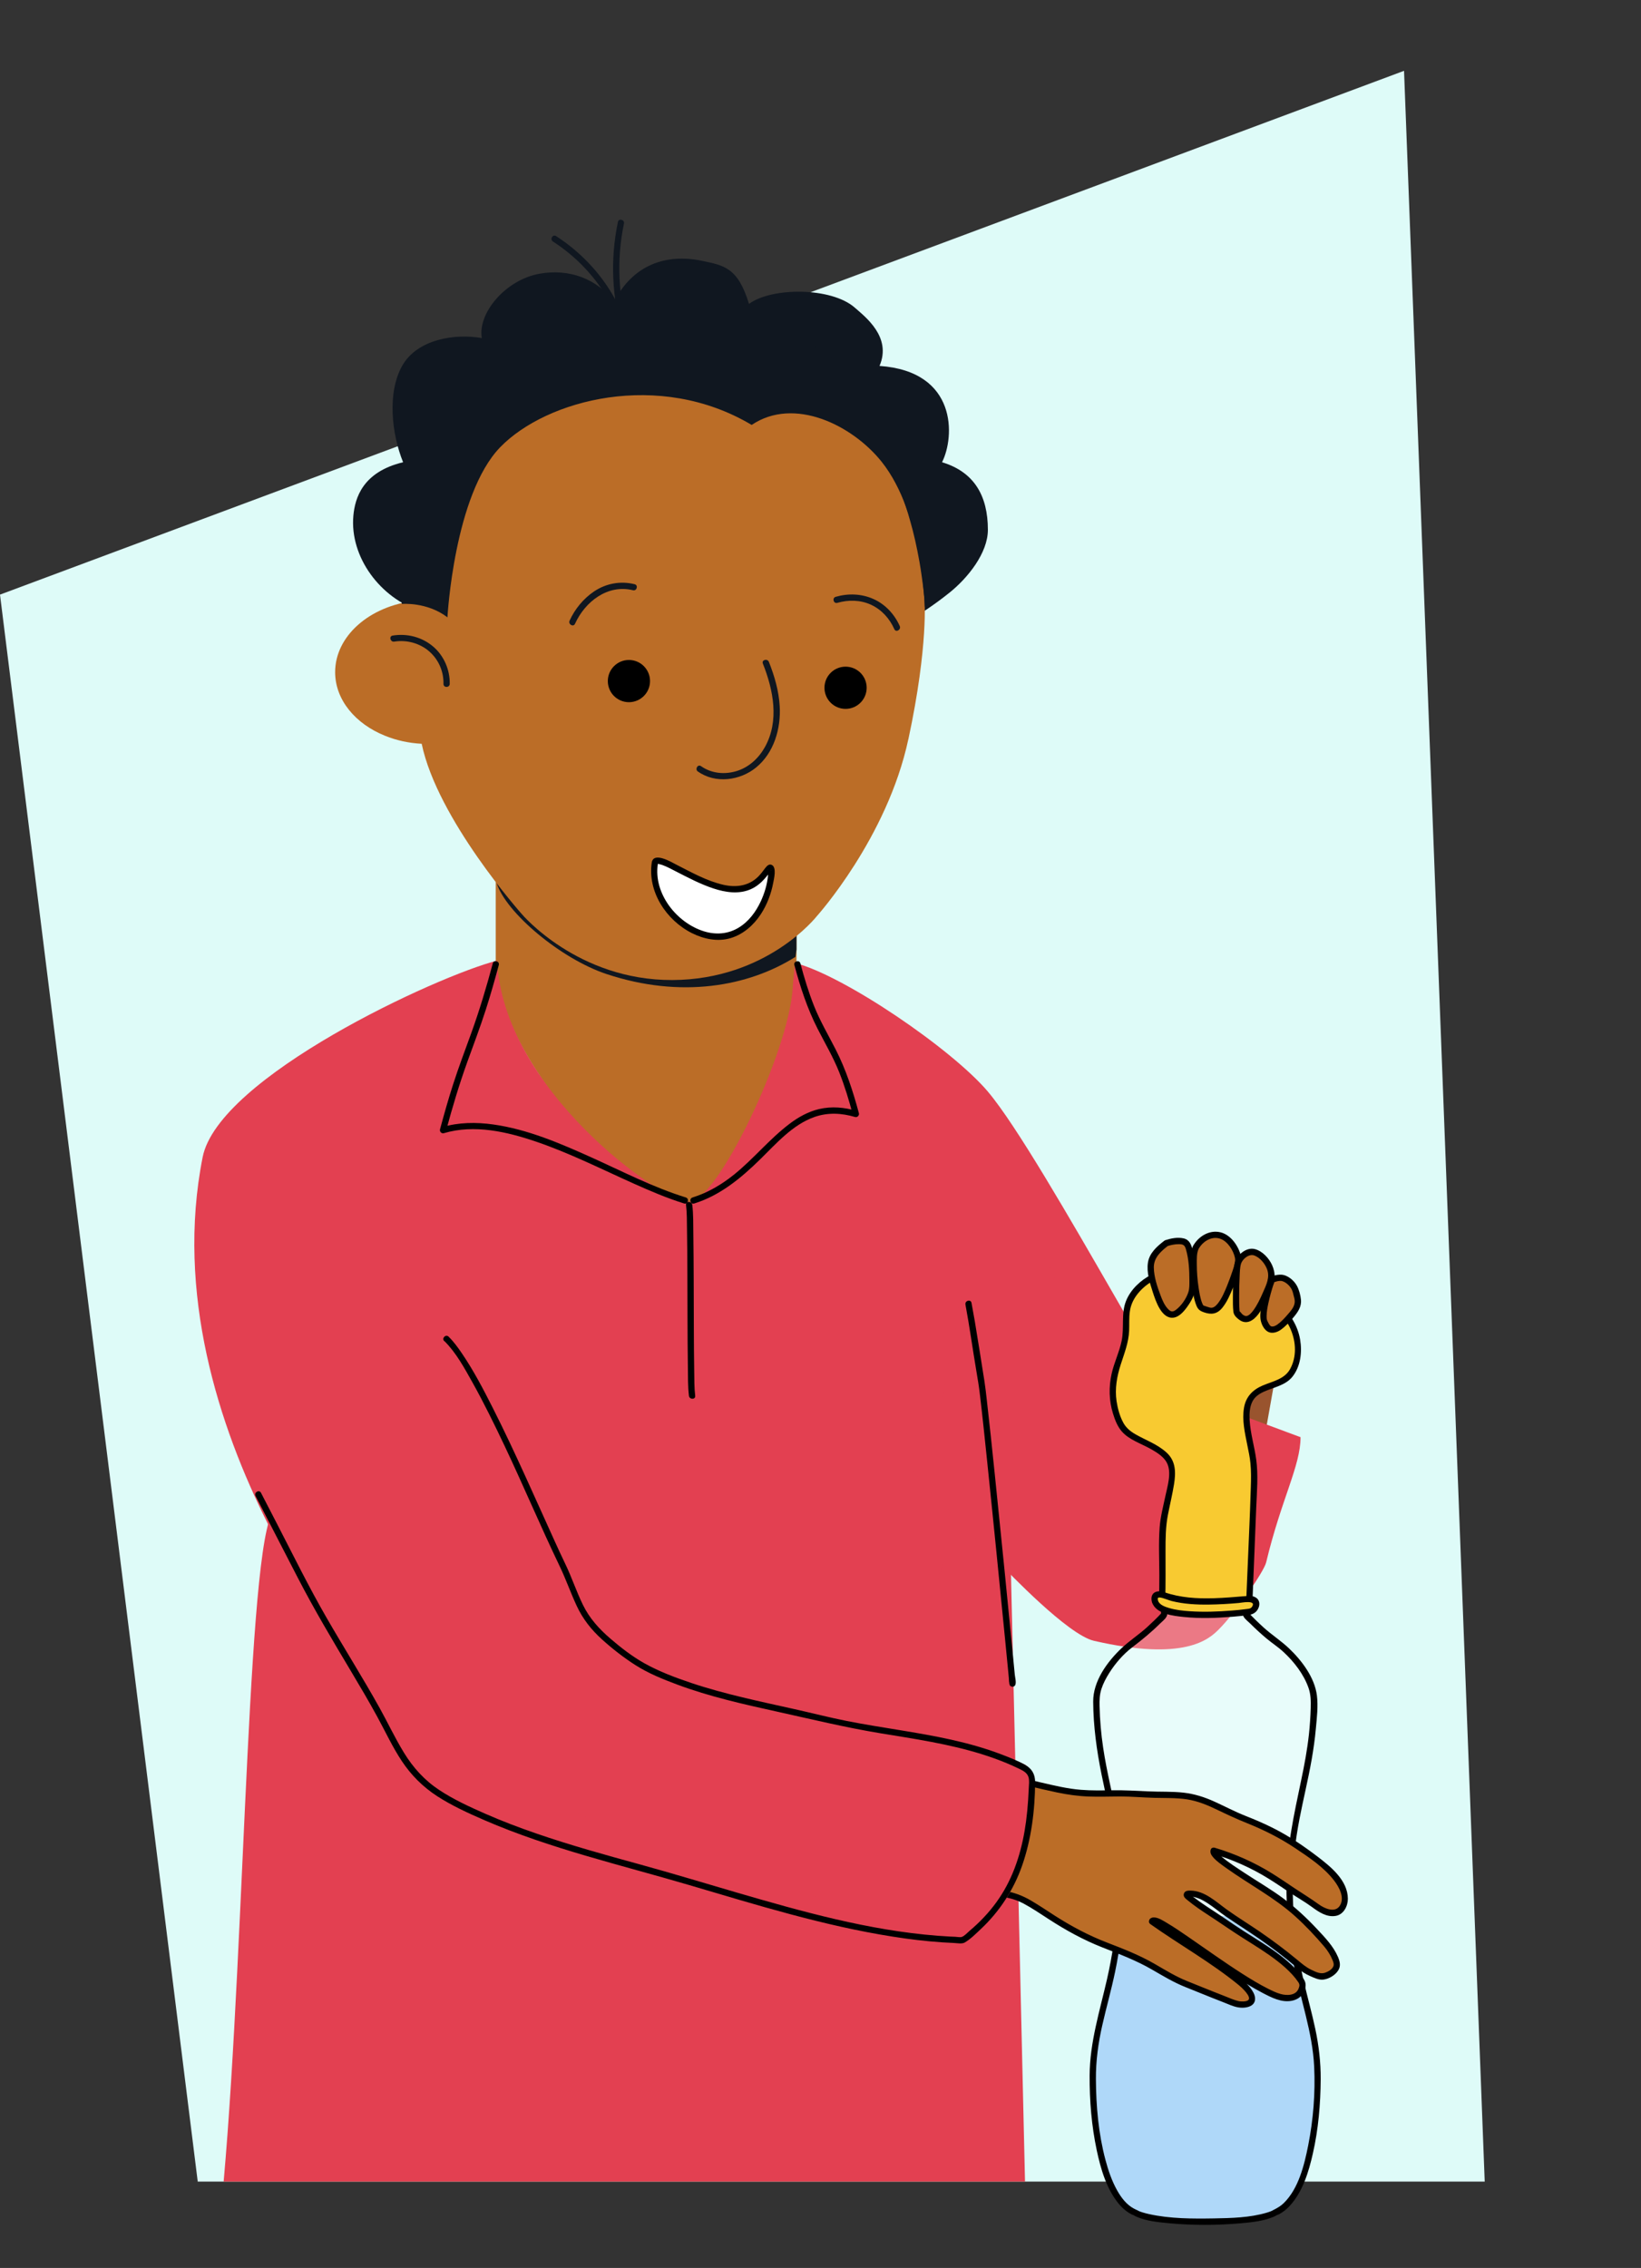 <?xml version="1.0" encoding="UTF-8"?>
<svg id="Achtergrondvlakken" xmlns="http://www.w3.org/2000/svg" xmlns:xlink="http://www.w3.org/1999/xlink" viewBox="0 0 525 725.33">
  <rect x="0" y="0" width="525" height="725.33" fill="#333333" stroke="none"/>
  <defs>
    <style>
      .cls-1 {
        fill: none;
      }

      .cls-2 {
        fill: #e34051;
      }

      .cls-3 {
        fill: #bb6d27;
      }

      .cls-4 {
        fill: #defbf8;
      }

      .cls-5 {
        fill: #99542e;
      }

      .cls-6 {
        opacity: .3;
      }

      .cls-6, .cls-7 {
        fill: #fff;
      }

      .cls-8 {
        fill: #101720;
      }

      .cls-9 {
        clip-path: url(#clippath-1);
      }

      .cls-10 {
        fill: #f8ca31;
      }

      .cls-11 {
        fill: #8dc7f7;
      }
    </style>
    <clipPath id="clippath-1">
      <path class="cls-3" d="M254.82,284.32v22.96c0,4.84-.25,9.54-.79,14.05-3.23,27.49-24.11,69.27-33.13,69.27s-62.3-49.07-62.3-83.32v-34.49c9.02,8.17,21.23,28.1,35.4,32.26,23.48,6.88,46.4-11.58,60.82-20.72Z"/>
    </clipPath>
    <clipPath id="clippath-2">
      <path id="Path_2269-2" data-name="Path 2269" class="cls-1" d="M-1185.81,22.65l-449.19,167.53,63.26,507.54h411.74l-25.81-675.07Z"/>
    </clipPath>
  </defs>
  <path id="Path_2269" data-name="Path 2269" class="cls-4" d="M449.19,22.65L0,190.17l63.26,507.54h411.74L449.19,22.65Z"/>
  <path class="cls-2" d="M327.93,697.71l-5.76-249.16-214.95-5.66-18.82,39.69c-9.17,2.34-9.81,136.03-16.85,215.13h256.38Z"/>
  <polygon class="cls-5" points="407.62 442.48 403.11 467.85 368.75 478.57 368.14 443.78 388.25 430.49 407.62 442.48"/>
  <g>
    <path class="cls-3" d="M254.82,284.32v22.96c0,4.84-.25,9.54-.79,14.05-3.23,27.49-24.11,69.27-33.13,69.27s-62.3-49.07-62.3-83.32v-34.49c9.02,8.17,21.23,28.1,35.4,32.26,23.48,6.88,46.4-11.58,60.82-20.72Z"/>
    <g class="cls-9">
      <path class="cls-8" d="M256.86,289.33l-2.38,16.69c-15.01,9.46-36.58,13.42-60.48,5.48-14.43-4.79-32.2-19.56-35.14-29.19h0c13.22,11.63,27.1,23.9,46.26,24.35,19.16.45,38.02-6.32,51.75-17.33Z"/>
    </g>
  </g>
  <g>
    <path class="cls-2" d="M316.05,349.11c-11.63-13.71-46.14-37.18-61.79-41.17-.13,2.68-.49,5.31-.64,7.89-1.16,20.52-24.18,68.54-33.15,68.54s-59.59-36.13-61.43-77.16c-19.47,5.01-89.14,37.27-94.21,62.87-17.24,86.94,54.9,169.81,54.9,169.81l154.07,57.88,27.75-97.37,79.95-47.91c3.55,16.54-47.38-82.08-65.46-103.38Z"/>
    <g>
      <path d="M157.66,308.1c-2,7.46-4.21,14.86-6.83,22.13-2,5.55-4.1,11.05-5.9,16.66-1.52,4.72-2.87,9.5-4.16,14.29-.19.72.49,1.45,1.23,1.23,9.77-2.9,20.23-.46,29.61,2.74,10.74,3.67,20.91,8.8,31.25,13.43,5.23,2.34,10.53,4.61,16.01,6.31,1.23.38,1.76-1.55.53-1.93-10.46-3.23-20.27-8.34-30.23-12.82-10.02-4.51-20.42-8.99-31.39-10.52-5.44-.76-11.02-.71-16.32.86l1.23,1.23c2-7.46,4.21-14.86,6.83-22.13,2-5.55,4.1-11.05,5.9-16.66,1.52-4.72,2.87-9.5,4.16-14.29.33-1.24-1.6-1.78-1.93-.53h0Z"/>
      <path d="M254.14,308.63c1.88,7.01,4.13,13.92,7.44,20.4,2.35,4.6,4.97,9.03,6.89,13.85,1.77,4.44,3.15,9.03,4.38,13.64l1.23-1.23c-3.91-1.16-8.01-1.54-12.01-.6-3.47.81-6.64,2.57-9.46,4.71-6.45,4.87-11.56,11.27-17.86,16.32-3.95,3.17-8.35,5.74-13.19,7.25-1.22.38-.7,2.31.53,1.93,8.34-2.6,14.98-8.13,21.12-14.14,5.17-5.06,10.41-11.14,17.46-13.57,4.23-1.46,8.63-1.22,12.88.04.74.22,1.42-.51,1.23-1.23-1.88-7.01-4.13-13.92-7.44-20.4-2.35-4.6-4.97-9.03-6.89-13.85-1.77-4.44-3.15-9.03-4.38-13.64-.33-1.24-2.26-.71-1.93.53h0Z"/>
      <path d="M219.48,385.35c.31,2.59.27,5.25.31,7.86.08,4.59.1,9.17.12,13.76.05,10.03.02,20.07.16,30.11.04,3.09-.03,6.24.34,9.31.15,1.26,2.15,1.28,2,0-.31-2.59-.27-5.25-.31-7.86-.08-4.59-.1-9.17-.12-13.76-.05-10.03-.02-20.07-.16-30.11-.04-3.09.03-6.24-.34-9.31-.15-1.26-2.15-1.28-2,0h0Z"/>
    </g>
  </g>
  <path class="cls-2" d="M298.25,464.62c.67,2,52.23,56.89,52.23,56.89l42.03-23.96s-5.23-17.7-6.88-18.81c-26.8-18.1-69.18-113.18-69.18-113.18l-18.2,99.07Z"/>
  <path class="cls-2" d="M322.27,468.85c-29.99-6.72-65.45-32.96-2.09,31.49,2.12,2.16,21.43,22.49,29.79,24.41,28.99,6.67,36.79-.49,39.89-3.58,5.67-5.66,14.52-18.62,15.21-21.47,4.87-20.33,11.01-30.86,11.01-40.07l-69.85-25.94-17.03,6.73-3.73,19.21"/>
  <g>
    <path class="cls-11" d="M363.19,707.59s3.56,2.89,22.39,2.89,22.39-2.89,22.39-2.89c9.23-3.56,13.58-23.9,13.58-43.53,0-17.55-7.17-27.98-8.68-52.39-1.86.04-3.78.26-5.81.46-1.25.12-6.76.34-9.4.6-6.11.59-11.96-.75-17.52-.6-.58.02-6.94.35-10.07.09-3.95-.32-7.9-.95-11.74-.7-1.5,24.53-8.69,34.96-8.69,52.55,0,19.63,4.35,39.96,13.58,43.53Z"/>
    <g>
      <path class="cls-6" d="M412.58,602.4c0-22.35,7.82-35.79,7.82-58.89,0-5.98-6.37-14.32-11.49-17.95-5.12-3.63-10.21-9.15-10.21-9.15v-21.4h0c-.08-1.38-5.92-2.29-13.12-2.29s-13.04.91-13.12,2.29h0v.03s0,0,0,0c0,0,0,0,0,0v21.37s-5.09,5.52-10.21,9.15c-5.12,3.63-11.49,11.97-11.49,17.95,0,23.1,7.82,36.54,7.82,58.89,0,31.34-8.97,42.03-8.97,61.66s4.35,39.96,13.58,43.53c0,0,3.56,2.89,22.39,2.89s22.39-2.89,22.39-2.89c9.23-3.56,13.58-23.9,13.58-43.53s-8.97-30.32-8.97-61.66Z"/>
      <path d="M413.58,602.4c.02-6.98.85-13.89,2.17-20.74,1.22-6.3,2.76-12.53,3.87-18.85.58-3.29,1.05-6.61,1.35-9.93.32-3.45.78-7.21.34-10.66-.73-5.75-4.85-11.18-8.94-15.06-2.56-2.43-5.55-4.34-8.17-6.72-1.66-1.51-3.28-3.08-4.8-4.72l.29.71v-21.4c0-.54-.46-1-1-1h0l.96.73c-.25-1.62-2.87-2.04-4.12-2.28-3.27-.62-6.65-.75-9.96-.75s-6.59.13-9.81.72c-1.28.23-4.02.64-4.27,2.31l.96-.73h0c-.54,0-1,.46-1,1,0-.63,0,.71,0,.06,0,.11,0,.22,0,.33-.02.45,0,.91,0,1.36v19.65l.29-.71c-1.48,1.6-3.05,3.12-4.66,4.59-2.65,2.43-5.71,4.38-8.31,6.85-4.57,4.34-9.07,10.51-9.03,17.07.05,7.87,1.13,15.65,2.69,23.34,1.43,7.06,3.16,14.05,4.16,21.19,2.07,14.66.85,29.8-2.42,44.19-2.33,10.22-5.52,20.24-5.57,30.82-.04,7.99.61,16.06,2.27,23.88,1.26,5.95,3.1,12.33,7.02,17.12.76.93,1.63,1.77,2.6,2.48.4.29.82.56,1.26.79.22.11.47.27.71.33.59.17-.36-.25.21.09.34.2.68.38,1.05.54,3.12,1.32,6.68,1.68,10.01,2,7.51.72,15.2.72,22.71.08,3.53-.3,7.31-.65,10.65-1.96.47-.18.9-.39,1.34-.65.6-.35-.35.06.23-.1.48-.14.97-.46,1.39-.73.99-.63,1.88-1.41,2.67-2.28,4.06-4.48,5.97-10.79,7.28-16.56,1.78-7.8,2.47-15.87,2.52-23.85.03-5.38-.59-10.69-1.7-15.95-1.07-5.09-2.49-10.1-3.67-15.17-1.47-6.31-2.55-12.7-3.1-19.16-.34-4.08-.49-8.16-.5-12.25,0-1.29-2-1.29-2,0,.01,8.19.65,16.36,2.1,24.42,1.08,5.99,2.65,11.86,4.1,17.77,1.32,5.39,2.43,10.83,2.69,16.39.4,8.36-.29,16.96-1.92,25.16-1.25,6.28-3.07,13.79-7.83,18.44-.91.89-1.9,1.46-3.01,2.04-.24.12-.62.33-.27.12-.05.03-.1.07-.15.1-.19.1-.6.31-.64.32-.25.11-.97.35-1.4.48-5.39,1.59-11.27,1.72-16.84,1.82-6.86.11-13.99.12-20.73-1.37-.71-.16-1.42-.33-2.11-.55-.25-.08-.5-.16-.74-.25-.37-.13-.22-.08-.44-.18-.2-.09-.38-.2-.57-.3-.03-.02-.06-.05-.1-.07.56.33-.75-.33-.92-.42-2.37-1.24-4.05-3.49-5.34-5.77-1.73-3.07-2.88-6.45-3.78-9.85-2.22-8.36-2.99-17.11-3.04-25.74-.04-5.84.74-11.55,2.03-17.24s2.9-11.35,4.1-17.09c1.56-7.47,2.47-15.06,2.74-22.69.31-8.65-.34-17.17-1.93-25.68-1.46-7.79-3.45-15.47-4.62-23.31-.66-4.42-1.06-8.88-1.15-13.34-.04-1.9,0-3.63.58-5.45.58-1.79,1.47-3.46,2.46-5.05,1.97-3.13,4.49-6.07,7.44-8.32,3.11-2.37,6.09-4.81,8.87-7.57.88-.88,2.3-1.83,2.33-3.16.04-1.58,0-3.16,0-4.74v-14.01c0-.59,0-1.18,0-1.77,0-.14,0-.28,0-.42-.04-.82,0,.72,0-.09l-1,1h0c.4,0,.9-.31.96-.73.02-.13-.07.05.13-.11.24-.18.58-.27.86-.36.88-.28,1.8-.44,2.7-.58,2.79-.42,5.64-.51,8.46-.51s5.56.09,8.29.49c.97.14,1.94.31,2.87.61.26.08.55.17.78.32.26.16.19.08.2.15.07.43.56.73.96.73h0l-1-1v20.49c0,.53-.07,1.04.21,1.51.49.82,1.45,1.53,2.11,2.19,1.67,1.66,3.4,3.26,5.21,4.77,1.79,1.49,3.76,2.76,5.47,4.35,3.34,3.1,6.39,7.03,7.93,11.35.79,2.2.79,4.3.73,6.61-.08,2.76-.27,5.51-.56,8.26-.54,4.95-1.45,9.85-2.48,14.72-2.31,10.98-4.71,21.84-4.74,33.13,0,1.29,2,1.29,2,0Z"/>
    </g>
  </g>
  <g>
    <path class="cls-8" d="M134.44,195.37c-12.68-4.04-22.58-17.16-21.39-30.42.51-5.67,2.97-14.02,15.91-17.12-3.69-9.12-5.12-22.27-.29-30.84,4.83-8.57,17.02-10.39,25.47-8.87-1.35-8,7.59-18.61,18.42-20.57,9.47-1.72,18.51,1.58,23.88,8.99,5.96-11.81,16.63-15.54,28.12-13.13,7.01,1.47,11.51,2.08,15.06,13.78,7.32-5.38,26.38-5.38,33.85,1.2,3.4,2.99,11.88,9.4,7.91,18.64,25.01,1.73,24.1,22.74,20,30.8,10.28,3.11,14.65,10.69,14.67,21.58.01,7.46-6.45,15.46-12.28,20.13-40.07,32.08-70.88,13.73-107.14,11.35-21.51-1.42-43.03-2.83-64.54-4.25"/>
    <path class="cls-8" d="M202.57,113.45c-1.9-15.64-11.55-29.48-24.66-37.94-1.08-.7-2.09,1.03-1.01,1.73,12.46,8.04,21.86,21.32,23.67,36.21.15,1.26,2.16,1.28,2,0h0Z"/>
    <path class="cls-8" d="M201.19,106.42c-3.43-11.31-3.99-23.34-1.57-34.91.26-1.26-1.66-1.79-1.93-.53-2.5,11.92-1.96,24.32,1.57,35.97.37,1.23,2.3.7,1.93-.53h0Z"/>
    <path class="cls-3" d="M290.6,236.43c-6.76,31.59-29.28,56.58-29.28,56.58,0,0-15.81,20.29-46.21,20.42-30.4.12-48.21-21.14-48.21-21.14,0,0-26.96-30.24-31.99-54.42-4.21-.22-8.18-1.11-11.73-2.56-9.45-3.8-15.92-11.44-15.96-20.26-.05-11.62,11.04-21.26,25.51-22.88h.01c.1-1.13.22-2.26.33-3.38.13-1.11.26-2.22.4-3.32.19-1.46.41-2.91.64-4.36.12-.72.23-1.44.36-2.15.09-.53.2-1.07.29-1.6l.24-1.19c.17-.83.34-1.67.52-2.5.18-.88.38-1.72.59-2.59.21-.86.42-1.71.64-2.56.26-1.01.54-2.01.83-3.01.29-.99.59-1.97.91-2.96,0,0-.01,0,0-.01.32-.97.65-1.94.97-2.9.17-.48.34-.94.51-1.42.63-1.74,1.31-3.44,2.03-5.11.25-.58.49-1.14.75-1.68.18-.42.37-.84.58-1.25.2-.41.38-.81.58-1.21,1.34-2.74,2.8-5.37,4.41-7.88.52-.81,1.05-1.59,1.58-2.37.54-.78,1.09-1.56,1.64-2.32.57-.77,1.17-1.54,1.78-2.28.38-.48.76-.93,1.15-1.39.25-.3.5-.6.77-.89.56-.64,1.13-1.26,1.73-1.88.21-.25.44-.47.65-.69.58-.6,1.18-1.18,1.78-1.76.57-.55,1.16-1.08,1.74-1.61.5-.45,1.01-.89,1.51-1.3.36-.3.72-.59,1.08-.88,1-.81,2.02-1.58,3.07-2.31.73-.52,1.46-1.03,2.22-1.51.96-.62,1.94-1.22,2.94-1.8.35-.19.7-.4,1.06-.59.57-.33,1.16-.63,1.74-.94.55-.29,1.09-.56,1.65-.83.21-.11.43-.21.63-.3.47-.22.94-.44,1.42-.65.23-.1.45-.21.68-.29,1.44-.62,2.93-1.2,4.45-1.74.51-.19,1.02-.37,1.56-.54.65-.22,1.3-.43,1.97-.62,1.77-.54,3.61-1.03,5.49-1.44.37-.1.77-.18,1.16-.25.35-.08.71-.15,1.07-.22.4-.08.8-.15,1.21-.22,1.23-.24,2.45-.43,3.72-.6.64-.1,1.28-.18,1.93-.25,3.88-.47,7.94-.72,12.19-.73,4.75-.02,9.27.25,13.56.79.33.04.67.08,1,.13,1.87.25,3.71.56,5.5.92.45.09.91.2,1.35.3,1.59.35,3.15.74,4.68,1.17.48.13.96.27,1.43.42.49.15.99.3,1.47.46,1.21.39,2.4.82,3.58,1.27t.01,0c.59.22,1.16.45,1.74.69.56.23,1.14.47,1.7.73,1.12.5,2.23,1.03,3.3,1.57,1.08.56,2.15,1.13,3.18,1.72.52.3,1.03.61,1.54.92.51.31,1.02.62,1.51.95.49.33.99.65,1.47.99.57.39,1.15.8,1.71,1.22.25.18.51.37.76.56.63.49,1.26.98,1.86,1.48.41.34.83.68,1.23,1.03.44.37.88.76,1.31,1.16.87.79,1.71,1.59,2.53,2.42.23.22.44.45.66.67.24.25.48.5.72.76.46.48.9.97,1.34,1.47.43.5.86.99,1.29,1.51.43.5.84,1.02,1.26,1.54.42.52.83,1.05,1.22,1.59.4.53.79,1.08,1.18,1.62.39.55.76,1.1,1.14,1.66.3.45.59.9.89,1.36.12.18.23.35.34.53.32.5.63,1.02.94,1.54.15.23.3.48.43.72.17.29.34.57.5.87.05.08.11.16.13.25.13.25.28.49.42.75.15.25.28.49.4.75.24.45.48.9.71,1.35,2.2,4.26,4.09,8.8,5.68,13.58.11.3.2.6.3.9.46,1.38.89,2.78,1.28,4.22.31,1.06.6,2.14.88,3.22.27,1.09.54,2.18.79,3.29.49,2.21.95,4.47,1.35,6.75.14.76.26,1.53.38,2.29.48,3.07.89,6.22,1.2,9.41h.01s1.37,14.67-5.13,45.01Z"/>
    <g>
      <circle cx="201.21" cy="217.82" r="6.75"/>
      <g>
        <path class="cls-7" d="M209.49,276.01c.58-3.54,13.29,6.85,23.53,8.26,10.14,1.4,12.56-7.59,13.51-6.72.96.87-.81,16.65-12.02,21.14-11.21,4.49-27.3-8.84-25.02-22.68Z"/>
        <path d="M210.46,276.28c.08-.38.06-.01-.09,0-.13,0,.02-.03.17,0,.45.11.93.2,1.39.37,1.52.56,2.96,1.34,4.39,2.08,3.9,2,7.81,4.06,11.98,5.43,3.82,1.25,8.03,1.89,11.84.25,2.53-1.09,4.35-3.04,5.97-5.21.19-.26.47-.48.57-.73.09-.22.12-.04.08-.08.18.21-1.42-.26-1.07-.36.03,0,.07.44.07.64.01.46-.02.92-.06,1.38-.26,2.82-1.13,5.68-2.32,8.24-1.57,3.36-3.86,6.45-7.07,8.39-3.41,2.07-7.28,2.34-11.06,1.18-8.79-2.71-16.25-12.14-14.79-21.58.19-1.26-1.73-1.8-1.93-.53-1.44,9.39,4.61,18.56,12.86,22.69,3.77,1.89,8.21,2.81,12.33,1.59,4.06-1.2,7.39-4.15,9.68-7.64,1.98-3.02,3.32-6.54,3.98-10.09.23-1.26,1.13-4.77-.39-5.64-.93-.53-1.67.32-2.19.99-.69.9-1.34,1.81-2.14,2.62-3.04,3.09-7.15,3.64-11.26,2.7-5.32-1.23-10.15-3.97-14.98-6.42-1.49-.76-7.19-4.22-7.89-.8-.26,1.26,1.67,1.79,1.93.53Z"/>
      </g>
      <circle cx="270.52" cy="219.96" r="6.75"/>
      <path class="cls-8" d="M223.28,246.74c5.63,3.98,13.5,2.92,18.66-1.32,5.69-4.68,7.93-12.44,7.51-19.58-.29-4.89-1.66-9.62-3.46-14.15-.47-1.18-2.4-.67-1.93.53,3.36,8.45,5.33,18.36.64,26.73-1.97,3.53-5.05,6.4-8.94,7.62-3.88,1.21-8.12.83-11.48-1.54-1.05-.74-2.05.99-1.01,1.73h0Z"/>
      <path class="cls-8" d="M267.9,192.8c3.55-1.02,7.4-.96,10.79.62,3.4,1.58,5.92,4.4,7.43,7.8.52,1.17,2.25.16,1.73-1.01-1.68-3.76-4.6-6.93-8.39-8.63-3.83-1.72-8.09-1.86-12.1-.71-1.23.36-.71,2.29.53,1.93h0Z"/>
      <path class="cls-8" d="M203.03,186.84c-4.53-1.12-9.19-.26-13.05,2.36-3.36,2.29-6.07,5.59-7.75,9.29-.53,1.16,1.19,2.18,1.73,1.01,3.23-7.1,10.45-12.72,18.54-10.73,1.25.31,1.78-1.62.53-1.93h0Z"/>
    </g>
    <path class="cls-8" d="M283.01,128.18c-.01-3.62-27.65-20.74-27.65-20.74l-42.41-6.57-42.36,6.91s-27.5,17.34-27.48,20.97c.01,3.62-16.5,26.09-16.5,26.09l1.94,38.31s8.06-.73,14.6,4.28c0,0,2.13-39.21,16.89-54.42,14.77-15.21,50.8-24.77,80.44-7.11,13.6-9.17,32.27.09,41.62,11.83,13.2,16.59,13.74,46.4,13.74,46.4,6.49-5.07,3.65-1.69,3.65-1.69l.24-38.32s-16.7-22.33-16.71-25.95Z"/>
    <path class="cls-8" d="M126.14,205.2c3.95-.65,8.22.51,11.23,3.17s4.59,6.43,4.51,10.35c-.03,1.29,1.97,1.29,2,0,.09-4.5-1.86-9.02-5.3-11.94-3.58-3.05-8.35-4.27-12.97-3.51-1.27.21-.73,2.14.53,1.93h0Z"/>
  </g>
  <path d="M308.87,417.21c1.33,7.06,2.29,14.17,3.49,21.25.48,2.86.81,4.74,1.12,7.39.86,7.22,1.61,14.46,2.36,21.7,1.04,9.97,2.05,19.93,3.05,29.9.91,9.03,1.8,18.06,2.69,27.1.3,3.07.6,6.14.9,9.21.09.98.19,1.96.28,2.93.04.47,0,1.09.14,1.54.09.29-.23.44.15-.29h1.73c.05.1.13.49.12.37-.15-1.26-2.15-1.28-2,0,.03.24.04.42.15.64.35.65,1.39.66,1.73,0,.44-.85-.04-2.47-.12-3.36-.25-2.69-.52-5.38-.78-8.07-.85-8.7-1.71-17.4-2.58-26.1-1.01-10.14-2.04-20.27-3.09-30.4-.81-7.81-1.62-15.62-2.52-23.42-.23-1.98-.44-3.96-.75-5.93-1.01-6.34-2-12.7-3.06-19.03-.34-1.99-.7-3.98-1.07-5.96-.24-1.26-2.17-.73-1.93.53h0Z"/>
  <g>
    <path class="cls-3" d="M301.14,564.38c6.89.85,16.85,3.11,23.25,4.64,5.79,1.38,9.63,2.36,15.46,3.56,9.23,1.89,16.22.43,25.62,1.2,5.78.47,11-.14,16.34,1.05,5.39,1.21,10.43,4.56,15.62,6.56,12.21,4.72,17.9,8.77,26.3,15.32,1.78,1.39,4.37,4.43,5.44,6.43s1.6,5.15.26,6.98c-1.38,1.88-2.44,1.86-4.72,1.4-2.29-.46-3.78-2.19-5.77-3.41-9.91-6.03-15.87-11.89-30.64-16.25-.55,1.18,2.48,3.72,18.05,13.56,7.71,4.87,14.06,11.69,18.26,16.65,1.12,1.32,3.67,5.34,3.01,6.93-.74,1.77-2.65,2.74-4.34,3.1-1.28.27-5.64-1.84-6.63-2.69-9.17-7.9-16.23-12.23-23.62-17.17-4.23-2.82-8.27-7.11-13.03-6.6-.3.03-.42.42-.19.61,4.17,3.67,9.11,6.29,13.48,9.42,7.05,5.06,18.6,10.62,23.36,18.35.39.63-.22,3.13-1.41,3.95-2.35,1.63-5.17.97-6.98.26-12.78-5.02-38.54-26.85-39.68-23.77,6.76,4.8,22.68,14.75,29.02,20.1,7.09,7.01-.42,6.61-1.53,6.35-1.99-.47-14.67-5.7-16.58-6.45-5.56-2.17-10.27-5.76-15.68-8.29-9.17-4.29-13.86-4.3-27.52-13.14-2.58-1.67-7.7-5.14-10.57-6.24-3.32-1.27-8.54-1.79-12.1-1.74-11.92.16-28.57,2.62-43.9.55"/>
    <path d="M301.14,565.38c12.53,1.58,24.69,5.27,37.02,7.87,3.37.71,6.75,1.18,10.2,1.31,3.33.12,6.66-.01,10-.02,3.64,0,7.25.34,10.88.43,3.5.09,7.04-.04,10.52.49,3.48.54,6.67,1.89,9.82,3.41,3.07,1.48,6.11,2.89,9.27,4.16,5.39,2.16,10.59,4.76,15.43,7.98,4.44,2.96,9.24,6.13,12.52,10.4,1.58,2.06,3.44,5.35,1.93,7.94s-4.94,1.05-6.83-.32c-2.5-1.82-5.14-3.42-7.71-5.13-2.37-1.58-4.71-3.19-7.12-4.69-5.79-3.61-11.98-6.35-18.52-8.3-.38-.11-.96.07-1.13.46-.43,1,.03,1.85.7,2.62,1.17,1.34,2.74,2.39,4.17,3.42,7.32,5.24,15.39,9.41,22.1,15.47,3.32,3,6.4,6.27,9.29,9.68,1.06,1.26,2.01,2.74,2.62,4.27.26.64.55,1.34.28,2.02-.4,1.02-1.66,1.71-2.62,2.05-1.53.53-3.03-.26-4.43-.93-1.77-.85-3.09-2.02-4.59-3.26-3.76-3.11-7.67-6.04-11.69-8.8-3.54-2.43-7.22-4.67-10.71-7.17s-7.09-6.03-11.65-6.1c-.81-.01-1.76.03-2.1.9-.42,1.08.61,1.74,1.33,2.33,2.03,1.66,4.2,3.13,6.4,4.56,3.79,2.46,7.48,5.07,11.3,7.48s7.47,4.63,10.93,7.33c1.69,1.32,3.32,2.75,4.76,4.34.66.73,1.27,1.49,1.82,2.3.52.77.48,1.21.12,2.12-.89,2.25-3.74,2.27-5.74,1.71-1.39-.38-2.7-1.03-3.99-1.67-2.83-1.42-5.54-3.07-8.21-4.77-5.95-3.79-11.67-7.92-17.48-11.91-2.19-1.5-4.38-3.01-6.67-4.36-1.21-.71-2.78-1.79-4.25-1.78-.55,0-1.18.25-1.41.79s-.13,1.02.36,1.37c9.33,6.6,19.43,12.26,28.29,19.51.71.58,4.26,3.75,2.98,4.8-.7.57-2.46.43-2.98.32-1.58-.35-3.13-1.08-4.63-1.66-2.33-.9-4.64-1.83-6.95-2.76-1.64-.66-3.27-1.33-4.91-1.98-3.68-1.46-7.03-3.55-10.45-5.52-4.88-2.82-10.01-4.81-15.25-6.83-5.83-2.24-11.29-5.15-16.55-8.5-2.61-1.67-5.17-3.42-7.85-4.98-2.72-1.58-5.45-2.59-8.57-3.09-6.89-1.11-13.93-.36-20.85.09-8.15.53-16.33.99-24.49.48-2.05-.13-4.1-.33-6.14-.6-1.27-.17-1.26,1.83,0,2,8.51,1.12,17.11.92,25.66.43,7.34-.42,14.86-1.43,22.22-.83,3.41.28,6.79.88,9.83,2.5,2.78,1.49,5.4,3.27,8.04,4.98,5.47,3.56,11.14,6.68,17.21,9.07,5.46,2.15,10.82,4.15,15.92,7.11,3.49,2.02,6.93,4.1,10.69,5.59,1.66.66,3.3,1.33,4.96,2,2.39.97,4.79,1.93,7.19,2.86,1.46.56,2.98,1.3,4.52,1.59,1.3.25,2.89.2,4.09-.39,1.71-.84,1.81-2.6,1.03-4.17-1.24-2.48-3.59-4.21-5.75-5.83-2.44-1.83-4.94-3.57-7.46-5.29-5.27-3.59-10.62-7.05-15.9-10.63-.97-.66-1.94-1.32-2.9-2l.36,1.37s-.32.28-.35.2c.02.05.08,0,.08,0,.14.04.28.07.42.11.66.2,1.35.59,2.02.96,2.22,1.24,4.34,2.69,6.44,4.12,5.82,3.97,11.53,8.11,17.45,11.93,2.75,1.78,5.55,3.51,8.46,5.03s6.06,3.14,9.34,2.51c2.02-.39,3.48-1.57,4.15-3.52s.07-2.95-1.06-4.44c-2.53-3.34-5.87-5.99-9.28-8.38-3.96-2.77-8.16-5.17-12.14-7.89-2.28-1.55-4.55-3.1-6.86-4.6-1.25-.81-2.5-1.62-3.72-2.48-.64-.45-1.27-.9-1.89-1.38-.53-.41-1.64-1.05-1.95-1.67l.1.77.08-.24-.46.6c.7-.39,2.31.18,3,.42,1.1.38,2.13.98,3.1,1.61,2.01,1.31,3.85,2.87,5.83,4.23,3.53,2.42,7.16,4.7,10.68,7.14,4.19,2.9,8.24,5.99,12.13,9.29,1.32,1.12,2.62,1.96,4.21,2.66,1.27.56,2.77,1.29,4.19,1.11,1.81-.23,3.77-1.4,4.75-2.95.9-1.43.52-2.9-.11-4.36-1.48-3.41-4.14-6.16-6.65-8.84-3.31-3.54-6.86-6.85-10.74-9.76s-8.35-5.48-12.51-8.23c-2.53-1.67-5.13-3.32-7.44-5.29-.3-.25-.59-.51-.86-.79-.2-.2-.42-.46-.42-.46-.07-.08-.11-.18-.17-.26-.06-.1.14.05-.02-.04-.11-.06,0,.02,0,.02,0,0-.04.15-.08.24l-1.13.46c6.27,1.87,12.19,4.48,17.76,7.92,2.23,1.38,4.4,2.85,6.58,4.31,2.42,1.62,4.99,3.06,7.34,4.78,2.22,1.63,4.79,3.41,7.73,2.86,2.48-.47,3.81-3.15,3.8-5.47-.03-5.84-5.39-10.18-9.61-13.41-4.51-3.44-9.19-6.62-14.27-9.18-2.86-1.44-5.81-2.71-8.79-3.88-3.47-1.37-6.75-3.12-10.14-4.65-3.13-1.41-6.29-2.41-9.7-2.8-3.76-.43-7.55-.24-11.32-.42-3.81-.18-7.57-.4-11.39-.35-3.41.05-6.82.12-10.21-.15-4.26-.34-8.44-1.35-12.6-2.31-3.61-.84-7.21-1.74-10.81-2.58-7.01-1.64-14.07-3.23-21.22-4.13-1.27-.16-1.26,1.84,0,2h0Z"/>
  </g>
  <path class="cls-2" d="M67.86,425.23s31.3,114.45,73.88,136.08c35.31,17.94,154.5,60.86,168.09,56.11,20.75-7.25,24.43-49.53,18.11-53.04-6.32-3.51-124.41-44.94-134.29-50.32-10.69-5.82-52.92-74.78-54.28-81.97"/>
  <g>
    <path class="cls-10" d="M371.79,511.69c.24-7.37-.06-15.45.19-22.83.08-2.55,1.92-10.32,2.37-12.83.79-4.43,1.3-7.77-1.54-10.49-5.35-5.11-12.08-4.89-14.65-10.72-4.69-10.65-.62-18.02,1.28-24.24,1.9-6.21-.67-11.24,2.99-16.43,2.14-3.03,4.67-5.07,8.9-6.69,5.16-1.98,10.81-.2,16.1,1.28,4.89,1.37,9.87,2.49,14.51,4.67,4.64,2.18,8.99,5.56,11.44,10.38,2.45,4.82,2.63,11.23-.44,15.61-2.76,3.93-10.05,3.6-12.7,7.61-3.62,5.49.46,15.07.87,21.81.21,3.5.06,7.02-.09,10.52-.45,10.46-.9,22.87-1.35,33.33"/>
    <path d="M372.79,511.69c.16-5.22.08-10.44.09-15.66,0-3.93.02-7.72.77-11.58.63-3.26,1.42-6.48,1.95-9.76.6-3.75.62-7.38-2.38-10.13-2.93-2.69-6.61-3.93-9.99-5.87-1.55-.89-2.93-2.01-3.81-3.6-1.16-2.08-1.84-4.6-2.2-6.95-.6-4.01.11-7.97,1.34-11.78,1.16-3.61,2.52-6.97,2.68-10.81.08-2.05-.07-4.14.23-6.18.32-2.22,1.29-4.14,2.72-5.86,2.69-3.22,6.9-5.59,11.1-5.89,5.08-.36,10.18,1.63,15.01,2.93s9.56,2.6,13.82,5.14c3.76,2.24,7.1,5.43,8.83,9.52s1.89,8.77-.18,12.58c-1.8,3.31-5.57,3.95-8.79,5.31-3.24,1.38-5.41,3.61-6,7.18-.64,3.91.27,7.93,1.04,11.75.4,1.98.84,3.96,1.03,5.98.24,2.49.2,5.02.12,7.51-.29,10.01-.8,20.01-1.2,30.01-.1,2.38-.2,4.76-.3,7.15-.06,1.29,1.94,1.28,2,0,.44-10.26.81-20.53,1.24-30.79.21-4.99.66-10.1-.01-15.07-.57-4.25-1.87-8.39-2.11-12.68-.11-1.95-.03-4.03.84-5.82.78-1.61,2.19-2.54,3.77-3.26,3.06-1.38,6.84-1.98,9.06-4.74,2.63-3.27,3.16-7.9,2.48-11.91-.73-4.33-3.12-8.19-6.33-11.13-3.35-3.07-7.45-5.09-11.71-6.57-2.55-.88-5.16-1.57-7.76-2.28-2.53-.68-5.05-1.46-7.61-2.05s-5.13-.99-7.71-.74c-2.32.22-4.49,1.01-6.55,2.07-3.4,1.75-6.53,4.69-7.99,8.28-1.67,4.11-.55,8.61-1.44,12.85-.75,3.61-2.43,6.97-3.22,10.58-.91,4.17-.83,8.45.42,12.55.64,2.09,1.44,4.23,2.91,5.89,1.17,1.32,2.7,2.27,4.25,3.07,1.79.93,3.65,1.71,5.39,2.72,1.78,1.03,3.83,2.36,4.77,4.26,1.53,3.12.16,7.33-.52,10.54-.7,3.3-1.59,6.67-1.84,10.04-.37,5.07-.11,10.23-.1,15.3,0,2.62-.02,5.25-.1,7.87-.04,1.29,1.96,1.29,2,0h0Z"/>
  </g>
  <g>
    <path class="cls-10" d="M369.54,512.24c2.19,6.55,29.37,3.61,30.86,3.04,1.03-.39,3.02-3.5-.42-3.92-.55-.07-5.36.46-6.93.54-7.13.37-14.61.68-21.26-1.92,0,0-3.27-.79-2.25,2.25Z"/>
    <path d="M368.58,512.51c1.35,3.74,6.87,4.28,10.2,4.63,5.19.53,10.47.34,15.66-.09,1.74-.14,3.48-.31,5.2-.58,1.46-.23,2.55-1,3.08-2.48.39-1.12.16-2.34-.87-3.02s-2.16-.61-3.3-.51c-3.41.27-6.79.58-10.21.68-5.4.16-10.72-.15-15.86-1.93-.86-.3-1.8-.42-2.68-.1-1.49.55-1.62,2.08-1.22,3.42.37,1.23,2.3.71,1.93-.53-.27-.93-.15-1.2.82-1.06.91.13,2.48.83,3.59,1.11,3.86.96,7.87,1.17,11.84,1.12,3.19-.04,6.38-.22,9.56-.51.81-.07,5.39-.99,4.4.93-.49.95-1.04.88-2.12,1.03-1.51.21-3.05.35-4.58.47-4.45.35-8.94.51-13.39.21-2.23-.15-4.5-.4-6.65-1.04-1.21-.36-3-.98-3.47-2.27-.43-1.2-2.37-.68-1.93.53Z"/>
  </g>
  <g>
    <g>
      <path class="cls-3" d="M382.69,398.71c-1.93,3.33-.07,19.19,1.89,19.74,3.12.88,5.42,3.79,10.74-11.91.21-.63.43-1.86.66-2.47.38-1.02.08-2.26-.34-3.25-1.62-3.86-4.28-6.7-8.4-5.69-2.28.56-3.85,2.36-4.55,3.58Z"/>
      <path d="M381.82,398.21c-.88,1.6-.91,3.66-.94,5.44-.05,2.55.16,5.11.5,7.64.28,2.07.58,4.22,1.35,6.17.52,1.33,1.15,1.78,2.45,2.24,2.33.82,4.21.58,5.86-1.44,1.55-1.91,2.53-4.26,3.45-6.52.72-1.77,1.46-3.58,1.96-5.43.42-1.57.94-3.07.54-4.7-.77-3.11-3.18-6.64-6.43-7.48-3.49-.89-6.93,1.12-8.71,4.07-.67,1.11,1.06,2.11,1.73,1.01,1.38-2.29,4.15-3.99,6.85-3.03,2.35.83,4.21,3.78,4.67,6.14.25,1.27-.39,2.94-.79,4.17-.53,1.59-1.11,3.16-1.74,4.72-.78,1.92-1.63,3.95-2.91,5.6-.3.39-.72.83-1.06,1.06s-.6.33-.86.36c-.29.04-.49,0-.81-.08-.35-.09-.69-.21-1.04-.33-.17-.06-.34-.12-.51-.18-.12-.04-.54-.17-.46-.14.2.07.08.06-.03-.13-.12-.22-.22-.43-.31-.66-.62-1.61-.89-3.38-1.14-5.07-.36-2.4-.55-4.85-.55-7.28,0-1.6-.12-3.71.68-5.15.62-1.13-1.11-2.14-1.73-1.01Z"/>
    </g>
    <g>
      <path class="cls-3" d="M396.08,403.86c-.74,2.4-.79,15.59-.38,16.07,2.67,3.17,5.38,4.02,10.63-9.47,1.99-5.11-3.07-9.94-5.64-10.1-2.24-.14-4.27,2.4-4.61,3.5Z"/>
      <path d="M395.12,403.59c-.43,1.45-.44,3.09-.52,4.59-.12,2.18-.16,4.36-.16,6.54,0,1.58-.03,3.19.15,4.77.13,1.12.94,1.88,1.81,2.54,2.39,1.83,4.7.26,6.24-1.83s2.66-4.64,3.69-7.08c.62-1.47,1.31-2.94,1.43-4.55.1-1.38-.23-2.76-.8-4.01-1.01-2.19-3.08-4.46-5.5-5.08-2.67-.68-5.5,1.7-6.35,4.12-.43,1.22,1.51,1.74,1.93.53.56-1.58,2.61-3.27,4.32-2.58,1.78.71,3.27,2.5,3.96,4.24,1.07,2.69-.2,5.15-1.29,7.62-.85,1.94-1.77,3.91-3.02,5.63-.59.81-1.37,1.68-2.16,1.84-.02,0-.12.03-.35,0-.05,0,.15.03-.05-.01-.11-.02-.21-.06-.31-.1.1.04-.16-.09-.3-.17-.27-.17-.19-.11-.39-.29-.27-.23-.63-.84-.94-.97.13.06.03.37.07.04.02-.16.02.17,0-.03-.01-.13-.02-.26-.03-.39-.11-1.45-.11-2.9-.11-4.35,0-2.08.04-4.16.15-6.24.07-1.4.06-2.91.46-4.25.36-1.24-1.57-1.77-1.93-.53Z"/>
    </g>
    <g>
      <path class="cls-3" d="M373.11,397.59c-1.59,1.23-3.22,2.52-4.28,4.51-1.05,2-.73,4.47-.18,6.8,2.11,8.91,4.89,12.55,7.36,11.3,1.95-.99,4.2-4.19,5.13-6.67.9-2.42.11-14.51-1.6-15.99-1.7-1.48-6.43.04-6.43.04Z"/>
      <path d="M372.4,396.88c-2.3,1.78-4.67,3.88-5.14,6.9-.49,3.13.6,6.51,1.55,9.46.87,2.68,2.77,8.64,6.6,8.17,2.13-.26,3.82-2.57,4.92-4.21,1.15-1.72,1.95-3.44,2.11-5.5.3-3.92-.01-8.17-.92-11.99-.41-1.71-1-3.25-2.9-3.67s-3.98,0-5.77.58c-1.22.39-.7,2.32.53,1.93s2.48-.65,3.74-.65c1.51,0,1.93.37,2.31,1.7.92,3.19,1.09,6.7,1.09,10,0,1.17.04,2.45-.31,3.58-.64,2.08-2.27,4.44-4.02,5.74-.91.68-1.52.68-2.36-.13-1.21-1.17-1.94-2.91-2.52-4.45-1.05-2.77-2.13-5.97-2.17-8.95-.04-3.24,2.32-5.25,4.68-7.08,1.02-.79-.41-2.19-1.41-1.41Z"/>
    </g>
    <g>
      <path class="cls-3" d="M406.59,410.11c-.25-1.21,3.16-1.7,4.06-1.3,3.96,1.8,3.91,4.55,4.34,5.85.56,1.71.09,3.28-.63,4.34-1.14,1.68-4.92,6-6.62,6.16-1.32.13-2.01.29-3.24-2.44-1.23-2.73,2.1-12.62,2.1-12.62Z"/>
      <path d="M407.59,410.11c-.03-.25,0,.09-.12.13.52-.2-.42.08.19-.15.26-.1.51-.21.79-.28.53-.13,1.27-.24,1.74-.1,1.37.4,2.66,1.68,3.2,2.97.19.46.3.94.42,1.42.18.76.46,1.5.41,2.29-.09,1.58-1.22,2.81-2.2,3.95s-2.11,2.38-3.37,3.28c-.66.46-1.63.87-2.18.44-.27-.21-.45-.56-.62-.85-.19-.33-.45-.87-.5-1.04-.13-.44-.14-.83-.13-1.34.02-1.33.26-2.65.54-3.94.47-2.2,1.08-4.39,1.8-6.53.41-1.22-1.52-1.75-1.93-.53-.78,2.31-1.43,4.68-1.91,7.07-.31,1.54-.62,3.18-.47,4.75.14,1.54,1.01,3.53,2.43,4.28,1.29.68,2.94.16,4.05-.63,1.57-1.13,2.92-2.58,4.15-4.06,1.35-1.62,2.54-3.33,2.33-5.56-.13-1.41-.6-3.16-1.27-4.42-.94-1.77-3.04-3.54-5.1-3.6-1.38-.04-4.48.45-4.24,2.44.15,1.26,2.15,1.28,2,0Z"/>
    </g>
  </g>
  <path d="M142.18,428.9c3.77,3.74,6.44,8.7,9.01,13.29,3.68,6.6,7.01,13.41,10.25,20.24,6.03,12.73,11.49,25.72,17.59,38.41,2,4.16,3.51,8.52,5.46,12.71,1.96,4.22,4.7,7.69,8.14,10.79,3.34,3.01,6.94,5.82,10.73,8.23,4.09,2.6,8.69,4.46,13.22,6.15,10.41,3.89,21.3,6.32,32.13,8.71,10.93,2.41,21.77,5.05,32.82,6.87,10.98,1.81,22.05,3.41,32.7,6.75,2.64.83,5.25,1.76,7.8,2.82,1.32.55,2.62,1.13,3.9,1.75s2.67,1.27,3.11,2.72c.34,1.13.14,2.44.09,3.59-.05,1.24-.12,2.48-.2,3.72-.15,2.3-.37,4.59-.67,6.87-1.09,8.2-3.38,16.29-7.8,23.34-2.2,3.51-4.88,6.69-7.9,9.54-.77.72-1.55,1.42-2.36,2.1-.7.59-1.67,1.71-2.55,1.97-.52.16-1.5-.04-2.04-.06s-1.1-.04-1.64-.07c-1.38-.07-2.76-.16-4.14-.27-21.87-1.71-43.25-7.72-64.23-13.84-10.22-2.99-20.41-6.09-30.68-8.91-11.21-3.08-22.42-6.17-33.42-9.97-5.51-1.9-10.97-3.97-16.31-6.32-5.03-2.21-10.1-4.54-14.69-7.58-4.69-3.1-8.33-7.13-11.26-11.91s-5.13-9.53-7.76-14.26c-5.45-9.79-11.44-19.26-17.04-28.97-5.63-9.77-10.62-19.91-15.79-29.92-1.72-3.32-3.43-6.65-5.15-9.97-.59-1.14-2.32-.13-1.73,1.01,4.48,8.68,8.96,17.36,13.44,26.04,5.28,10.23,11.15,20.08,17.05,29.96,2.88,4.82,5.74,9.66,8.43,14.59s4.86,9.67,7.85,14.18c3,4.52,6.74,8.26,11.29,11.22s9.99,5.47,15.18,7.71c21.08,9.12,43.55,14.28,65.52,20.75,21.45,6.32,42.93,13,65.06,16.48,5.26.83,10.55,1.47,15.86,1.83,1.24.08,2.47.15,3.71.2,1.05.04,2.59.38,3.51-.16,1.85-1.09,3.57-2.83,5.13-4.3,5.97-5.6,10.47-12.5,13.18-20.22,2.97-8.45,4.14-17.81,4.18-26.74.01-2.51-1-4.32-3.2-5.55-2.37-1.33-4.99-2.35-7.53-3.32-5.22-2-10.62-3.5-16.08-4.72-11.08-2.47-22.36-3.79-33.49-6-5.58-1.11-11.09-2.53-16.65-3.77s-11.1-2.43-16.62-3.76c-5.5-1.33-10.98-2.79-16.35-4.59-5.13-1.72-10.33-3.66-15.06-6.31-3.9-2.18-7.5-4.98-10.88-7.88-3.63-3.12-6.69-6.48-8.81-10.82s-3.57-8.81-5.64-13.09c-1.2-2.49-2.36-5-3.5-7.52-3.08-6.76-6.09-13.55-9.18-20.3-3.37-7.38-6.8-14.73-10.46-21.96-3.04-6.01-6.17-12.04-9.97-17.61-1.26-1.86-2.61-3.7-4.21-5.28-.91-.91-2.33.51-1.41,1.41h0Z"/>
</svg>